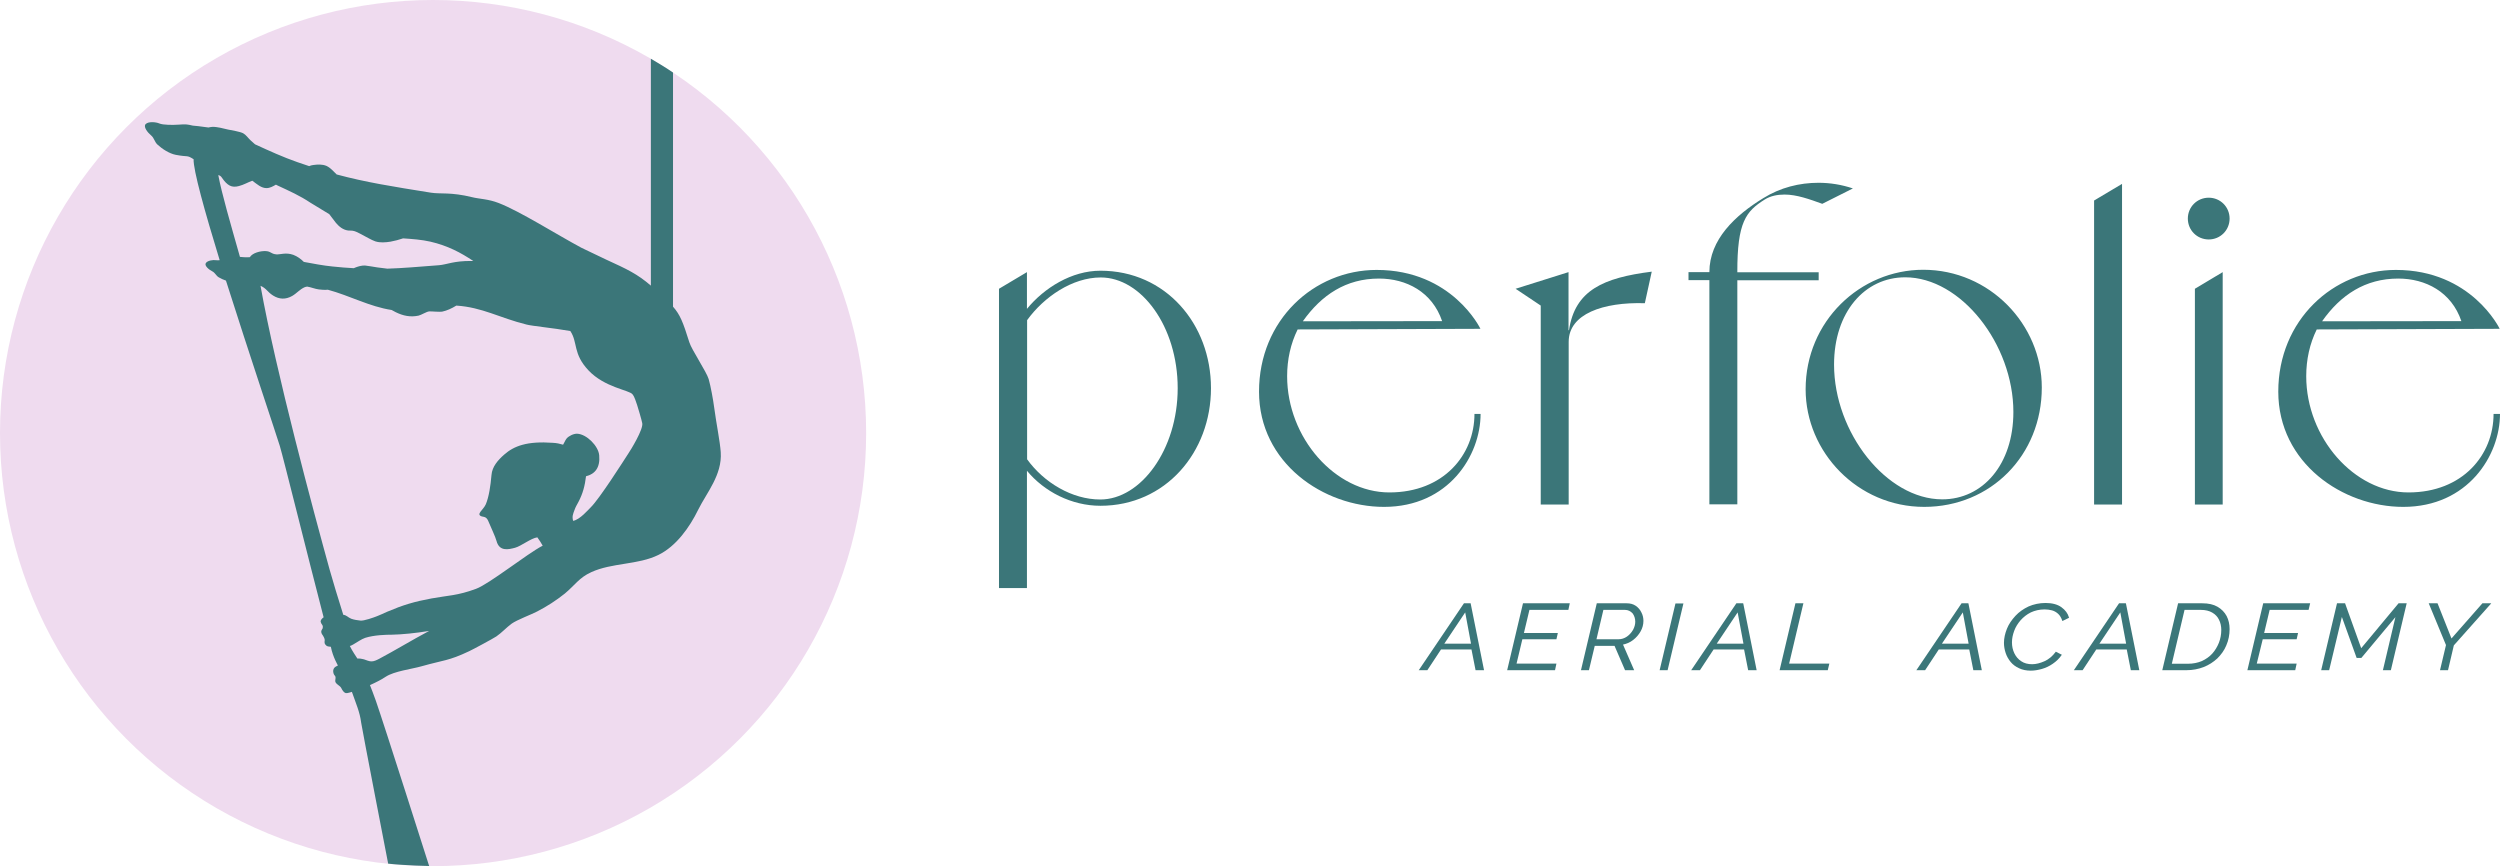 <svg xmlns="http://www.w3.org/2000/svg" id="a" viewBox="0 0 1592.1 551.6"><circle cx="275.8" cy="275.8" r="275.8" fill="#efdbef" stroke-width="0"></circle><path d="M936.6,384.2h-4.3l-28.5,42.2-.3.4h5.5l8.7-13.2h19.4l2.6,13.2h5.4l-8.5-42.4v-.2h0ZM936.8,409.9h-17l13.3-19.9,3.7,19.9Z" fill="#3b777a" stroke-width="0"></path><polygon points="959.9 426.5 959.8 426.8 990.3 426.8 991.2 422.6 965.8 422.6 969.5 407.1 991.2 407.1 992.1 403.1 970.5 403.1 974 388.4 998.8 388.4 999.7 384.2 969.9 384.2 959.9 426.5" fill="#3b777a" stroke-width="0"></polygon><path d="M1041.7,385.8c-1.6-1.1-3.5-1.6-5.8-1.6h-19l-10,42.3-.1.3h5.1l3.7-15.5h12.6l6.7,15.5h5.8l-7.1-16.3c2.3-.5,4.5-1.4,6.4-2.9,2-1.5,3.6-3.4,4.8-5.5,1.2-2.1,1.8-4.4,1.8-6.7,0-1.9-.4-3.7-1.3-5.4-.8-1.7-2-3.1-3.6-4.2h0ZM1041.4,395.9c0,1.8-.5,3.5-1.4,5.2-1,1.7-2.3,3.2-3.9,4.3-1.6,1.1-3.4,1.7-5.3,1.7h-14.1l4.4-18.7h13.8c1.9,0,3.5.8,4.8,2.2,1.1,1.5,1.7,3.3,1.7,5.3h0Z" fill="#3b777a" stroke-width="0"></path><polygon points="1057 426.5 1056.9 426.8 1062 426.8 1072 384.6 1072.1 384.3 1067 384.3 1057 426.5" fill="#3b777a" stroke-width="0"></polygon><path d="M1110.1,384.2h-4.3l-28.5,42.2-.3.4h5.6l8.7-13.2h19.4l2.6,13.2h5.4l-8.5-42.4-.1-.2h0ZM1110.3,409.9h-17l13.3-19.9,3.7,19.9Z" fill="#3b777a" stroke-width="0"></path><polygon points="1148.4 384.5 1148.5 384.2 1143.4 384.2 1133.4 426.5 1133.3 426.8 1164 426.8 1165 422.6 1139.4 422.6 1148.4 384.5" fill="#3b777a" stroke-width="0"></polygon><path d="M1253.5,384.2h-4.3l-28.5,42.2-.3.4h5.6l8.7-13.2h19.4l2.6,13.2h5.4l-8.5-42.4-.1-.2h0ZM1253.7,409.9h-17l13.3-19.9,3.7,19.9Z" fill="#3b777a" stroke-width="0"></path><path d="M1312.8,386.7c-2.5-1.8-5.9-2.7-10.1-2.7-3.9,0-7.6.8-10.8,2.2-3.2,1.5-6.1,3.5-8.4,6s-4.2,5.2-5.4,8.2-1.9,6-1.9,9c0,2.2.4,4.4,1.1,6.5s1.8,4,3.2,5.7c1.4,1.7,3.2,3,5.4,4,2.1,1,4.6,1.5,7.4,1.5,2.3,0,4.6-.4,7.1-1.1,2.4-.7,4.8-1.8,6.9-3.3,2.2-1.5,4.1-3.3,5.6-5.5l.2-.2-3.9-2-.1.2c-2,2.7-4.4,4.7-7.1,5.9-2.7,1.2-5.4,1.9-7.8,1.9-2.8,0-5.1-.6-7-1.9-1.9-1.2-3.4-3-4.4-5.1s-1.5-4.4-1.5-6.9.5-4.8,1.4-7.3,2.3-4.7,4.1-6.8c1.8-2,3.9-3.7,6.5-5,2.6-1.2,5.5-1.9,8.8-1.9,1.6,0,3.2.2,4.7.6s2.8,1.2,3.9,2.2,2,2.5,2.6,4.3l.1.3,4.3-2.1-.1-.2c-.7-2.5-2.3-4.7-4.8-6.5h0Z" fill="#3b777a" stroke-width="0"></path><path d="M1353.8,384.2h-4.3l-28.5,42.2-.3.4h5.6l8.7-13.2h19.4l2.6,13.2h5.4l-8.5-42.4-.1-.2h0ZM1354,409.9h-17l13.3-19.9,3.7,19.9Z" fill="#3b777a" stroke-width="0"></path><path d="M1412.2,386.4c-2.6-1.5-5.8-2.2-9.7-2.2h-15.4l-10,42.3-.1.3h15.5c3.9,0,7.5-.7,10.9-2,3.3-1.3,6.2-3.2,8.7-5.5,2.4-2.4,4.4-5.1,5.7-8.3,1.4-3.2,2.1-6.7,2.1-10.4,0-3-.6-5.8-1.9-8.3-1.3-2.4-3.2-4.4-5.8-5.9h0ZM1414.6,401.2c0,2.8-.5,5.5-1.5,8.1-1,2.5-2.4,4.9-4.2,6.9-1.8,2-4.1,3.6-6.7,4.8-2.6,1.1-5.6,1.7-8.8,1.7h-10.3l8.1-34.3h10.4c2.9,0,5.3.6,7.2,1.7,1.9,1.1,3.4,2.6,4.3,4.5,1,1.9,1.5,4.2,1.5,6.6h0Z" fill="#3b777a" stroke-width="0"></path><polygon points="1431.3 426.5 1431.2 426.8 1461.7 426.8 1462.6 422.6 1437.2 422.6 1441 407.1 1462.6 407.1 1463.5 403.1 1441.9 403.1 1445.4 388.4 1470.2 388.4 1471.2 384.2 1441.3 384.2 1431.3 426.5" fill="#3b777a" stroke-width="0"></polygon><polygon points="1503.7 412.8 1493.5 384.4 1493.5 384.2 1488.3 384.2 1478.3 426.5 1478.2 426.8 1483.3 426.8 1491.4 392.9 1500.8 419 1503.8 419 1525.5 393 1517.6 426.5 1517.5 426.8 1522.6 426.8 1532.6 384.5 1532.7 384.2 1527.5 384.2 1503.7 412.8" fill="#3b777a" stroke-width="0"></polygon><polygon points="1580.9 384.2 1561.2 406.6 1552.4 384.4 1552.3 384.2 1546.7 384.2 1557.7 410.8 1553.9 426.8 1559 426.8 1562.7 411 1586.2 384.6 1586.5 384.2 1580.9 384.2" fill="#3b777a" stroke-width="0"></polygon><path d="M1406.6,125.9c-7.4,0-13.3,5.9-13.3,13.3s5.9,13.3,13.3,13.3,13.3-5.9,13.3-13.3-5.9-13.3-13.3-13.3h0Z" fill="#3b7679" stroke-width="0"></path><path d="M700.8,172.4c-18.3,0-35.8,10.9-46.8,24.3v-23.4l-17.8,10.6v190.6h17.8v-74.7c11,13.3,28.4,22.3,46.8,22.3,41.4,0,70.4-34,70.4-74.9s-28.9-74.8-70.4-74.8h0ZM700.7,318.1c-18,0-35.9-10.8-46.6-25.6v-88.6c10.7-14.8,28.8-27.2,46.9-27.2,25.8,0,49,31.2,49,70.5s-23.6,70.9-49.3,70.9h0Z" fill="#3b7679" stroke-width="0"></path><path d="M999.2,210.3h-.3v-37l-33.7,10.6,16,10.7v126.7h17.8v-103.6c0-17.8,21.9-25.4,48.5-24.6l4.4-20.1c-30.8,3.9-48.9,11.8-52.7,37.3h0Z" fill="#3b7679" stroke-width="0"></path><path d="M1123.8,127.1c3.8-2.4,8.3-3.2,12.7-3.2,7.7,0,16,3,24,5.9l19.5-9.8c-7.1-2.4-14.5-3.6-21.9-3.6-12.1,0-24.3,3-35.2,9.8-17.8,10.9-34.3,26.3-34.3,47.1h-13.3v5.1h13.3v142.8h17.8v-142.7h51.8v-5.1h-51.8c-.1-32,5.5-38.8,17.4-46.3h0Z" fill="#3b7679" stroke-width="0"></path><path d="M1224.8,171.8c-40.2,0-74.9,32.8-74.9,76.1,0,40,33.1,74.9,75.5,74.9s74.9-32.9,74.9-76c0-40.1-33.2-75-75.5-75h0ZM1236.9,318c-35.5,0-68.9-42.6-68.9-85.8,0-33.4,19.5-55.6,45.3-55.6,35.5,0,68.9,42.6,68.9,85.8,0,33.4-19.5,55.6-45.3,55.6h0Z" fill="#3b7679" stroke-width="0"></path><polygon points="1333.6 138.4 1333.6 304.7 1333.6 321.3 1351.4 321.3 1351.4 304.7 1351.4 117.1 1333.6 127.7 1333.6 138.4" fill="#3b7679" stroke-width="0"></polygon><polygon points="1397.8 194.6 1397.8 304.7 1397.8 321.3 1415.5 321.3 1415.5 304.7 1415.5 173.3 1397.8 183.9 1397.8 194.6" fill="#3b7679" stroke-width="0"></polygon><path d="M1591.9,209.4s-17.9-37.5-66.1-37.5c-39.9,0-74.9,32-74.9,77.5s41.1,73.4,79.6,73.4c41.1,0,61.6-32.7,61.6-59.2h-4.1c0,26-19.6,50-54.2,50s-65.1-34.9-65.1-74c0-10.6,2.2-20.7,6.7-29.8l116.5-.4h0ZM1527.3,177.4c17.4,0,33.9,8.5,40.2,27.1l-78,.1h-10.7c11.8-16.8,27.5-27.2,48.5-27.2h0Z" fill="#3b7679" stroke-width="0"></path><path d="M942.8,209.4s-17.9-37.5-66.1-37.5c-40,0-74.9,32-74.9,77.5s41.1,73.4,79.6,73.4c41.1,0,61.5-32.7,61.5-59.2h-3.9c0,26-19.6,50-54.2,50s-65.1-34.9-65.1-74c0-10.6,2.2-20.7,6.7-29.8l116.4-.4h0ZM878.2,177.4c17.4,0,33.9,8.5,40.2,27.1l-78,.1h-10.7c11.9-16.8,27.5-27.2,48.5-27.2h0Z" fill="#3b7679" stroke-width="0"></path><path d="M459,288c-.5-7.1-2.8-18.1-4.2-28.6-.6-4.7-2.2-13.5-3.5-18s-10.9-18.8-12.3-23.4c-4.1-13.1-5.9-17.6-10.4-22.7V46.2s-4.1-2.9-14.1-8.8v144.5c-8.7-7.5-15.2-10.5-28.3-16.5l-15.9-7.6c-15.7-8.4-39.2-23.3-52.7-28.5-6.6-2.6-12.5-2.6-16.8-3.7-13.9-3.4-20.1-1.9-26.4-2.9-24.9-4-41.4-6.6-60-11.6-2-2-3.9-4.2-6.4-5.4-2.7-1.2-5.8-1-8.6-.6-.8.1-1.7.3-2.5.7-2.4-.8-4.9-1.6-7.4-2.5-9.2-3.2-18.2-7.3-27.1-11.4-.8-.8-1.5-1.3-2.9-2.6-1.4-1.3-2.9-3.5-4.6-4.4-2-1.1-7.4-1.9-9.7-2.4-3.1-.7-6.8-1.8-10-1.7-1.1.1-1.8.2-2.4.4-4.2-.6-10-1.3-10-1.2-3.7-.8-3.8-1-9.5-.6-2.9.2-9.4.3-11.9-.8-2.1-.9-7-1.4-8.7.5-1.5,1.7,1.3,5.3,3.6,7.2,1.9,1.6,2.1,4,3.9,5.7,3,2.8,7.6,5.8,11.7,6.6,8.3,1.6,6.8-.1,11.4,2.8-.3,6.7,7.1,33.3,16.6,64.3-.9.1-1.8.1-2.4,0-1.7-.3-5.6.2-6.5,2-.8,1.6,2,4,4.2,5.1,1.8.9,2.4,2.8,4.1,3.8,1.3.8,2.9,1.5,4.6,2.1,15,47.3,32.5,99.3,34.3,105.3,2.3,7.6,17.8,70.3,27.9,109.1-1.4,1-2,2.1-1.9,2.8.4,1.8,1.3,1.8,1.4,3.1,0,.7,0,1.2-.5,1.8-.8,1.1-.7,2.5.6,4,.2.3,1.2,2,1.1,2.9-.2,1.6-.3,2.3,1.1,3.5.6.5,1.7.6,2.8.7,1.3,6.6,4.5,11.8,4.5,11.9-.5.3-1,.5-1.5.8-2.4,1.5-1.4,4.7-.6,5.5,1,1,.5,2,.4,3.4-.2,2,3,3,3.8,4.6.7,1.4,1.5,2.9,3,3.3.8.2,3.8-.8,3.8-.8,2.6,7.4,5.1,13,5.9,19.6.4,3.1,17.2,89.8,17.2,89.8,10.9,1.2,26.1,1.5,26.1,1.5,0,0-28.9-90.8-33.9-105.1-1.7-5-2.7-7.1-3.8-10.1,3.8-1.7,7.5-3.6,10-5.3,5.5-3.6,16.6-4.9,22.9-6.7,14.1-4,17-3.3,30.3-9.6,2.2-1,15.2-8,17.3-9.4,3.5-2.4,6.3-5.6,9.7-8.1,3.5-2.5,12.5-5.8,16.3-7.8,6.2-3.2,12.1-7,17.6-11.4,6.5-5.4,9.1-10.1,16.8-13.6,13.2-6.1,29.8-4.6,42.8-11,11.3-5.5,19.9-17.6,25.4-28.9,5.3-10.7,15.3-22.1,14.3-36.5h0ZM141.2,113c3.6,5.3,6.4,6.7,10.9,5.5,3.2-.8,5.7-2.4,8.6-3.4,2.9,2.1,5.6,4.7,9,4.7,2.2,0,4.1-1.1,6-2.2.4.2.7.3,1,.5,7.7,3.6,14.1,6.4,21,11l12,7.3c1.5,1.8,2.7,3.7,4.2,5.5,2,2.4,4.6,4.5,7.8,4.9.9.1,1.8,0,2.6.1,1.8.2,3.4,1.1,5,1.9,1.9,1,3.7,2,5.6,3,1.3.7,2.7,1.4,4.1,1.9,3.1,1,6.5.7,9.7.2,2.7-.5,5.4-1.2,8-2.1,5.8.4,11.7.8,17.4,2.1,11.2,2.6,19.5,7.1,27.3,12.3h-1.3c-11.1-.1-15.6,2.3-20.5,2.7-13,1-23.2,1.9-32.9,2.2-1.8-.3-3.9-.4-6.4-.8-1.5-.2-6.3-1.1-7.8-1.2-2.1-.1-4.1.5-6,1.2-.4.1-.8.3-1.2.5-4.3-.2-8.8-.6-13.7-1.1-6-.6-12.1-1.8-18.1-2.9-1.9-1.9-4.1-3.5-6.7-4.5-4.7-1.7-8.4-.1-10.8-.3-3.6-.3-3.4-2-7-2.1-3.1-.1-8.2,1.1-9.9,3.9h-.1c-2.8.2-4.5-.1-6.2-.2-6.3-22.3-11.5-40-13.8-52.1.9.2,1.7.7,2.2,1.5h0ZM241.4,419.6c-1.6.8-3.3,1.7-5.1,1.6-1.5-.1-3-.8-4.5-1.3-1.4-.4-2.8-.6-4.2-.5-.7-1.1-3.4-5-4.8-8,.7-.2,1.4-.5,2.2-1,2.5-1.4,5.2-3.4,7.6-4.2,5.7-1.8,13.2-2,17.1-2,6-.1,15.2-1,23.6-2.4-11.1,5.9-22.4,12.8-31.9,17.8h0ZM399.7,289.5c-1.8,2.8-18,28.3-23.5,33.6-1.4,1.3-6.8,7.8-11.2,8.6-.8-2.8-.1-4.3.9-7,.6-1.8,1.6-3.4,2.5-5.1,2.8-5.3,4.1-10.4,4.8-16.3,5.7-1.4,9.1-5.5,8.4-13.3-.5-6-8-13.5-14-13.8-2.2-.1-5.4,1.4-6.8,3.1-.8,1-1.6,3-2.2,3.9-2-.6-4.1-1.1-6.5-1.2-16.4-1.2-24.8,2-31,7.5-4,3.5-7.7,7.7-8.1,13-.6,6.8-1.6,13.8-3.6,18.6-1.5,3.6-6.7,6.5-2.5,7.8,1,.3,2.8,0,4,2.8,1.6,3.9,4.6,10.1,5.3,12.8,1.8,6.8,7.5,5.5,11.9,4.3,3.9-1.1,10.1-6.1,14.1-6.6,1.9,2.7,2,2.9,3.4,5.3-9.9,5.1-34,24.4-42.5,27.5-11.9,4.4-18,4.2-28.3,6.1-10.9,2-18.2,4.2-28.3,8.5-2.5,1.1-3.8,1.8-6.4,2.8-2,.8-8.4,3.1-10.6,2.8-1.8-.2-4.1-.5-5.9-1.2-2.1-.9-2.8-2.2-5-2.5-3.3-10.5-6.7-21.6-8.7-28.8-10.1-36.5-34.2-126-44-180.7,3.9,1.7,4.2,3.8,8,6.2,4,2.5,8,2.6,12.1.3,3-1.7,4.8-4.2,8-5.6.5-.2,1-.3,1.6-.4,2.5.4,5,1.5,7.4,1.8,1.5.2,3.8.4,5.8.2,14,3.8,26.6,10.8,40.6,12.9.9.5,1.8,1,2.6,1.4,4.7,2.3,9.3,3.3,14.5,2.2,1.6-.3,5.2-2.6,6.8-2.7,1.8-.1,6.7.5,8.5.1,2.8-.6,5.9-2,8.8-3.8,16.7,1.1,27.4,7.8,44.8,12.1,3.4.9,17.7,2.3,27.8,4.1,4.9,7.4,1.5,14.4,11.6,25.1,10.3,10.9,26,12.5,28,15.2,1.5,1.9,2,4.4,2.9,6.7.3.8,3,9.9,3.3,11.7.8,3.8-7.2,16.9-9.3,20h0Z" fill="#3b7679" stroke-width="0"></path></svg>